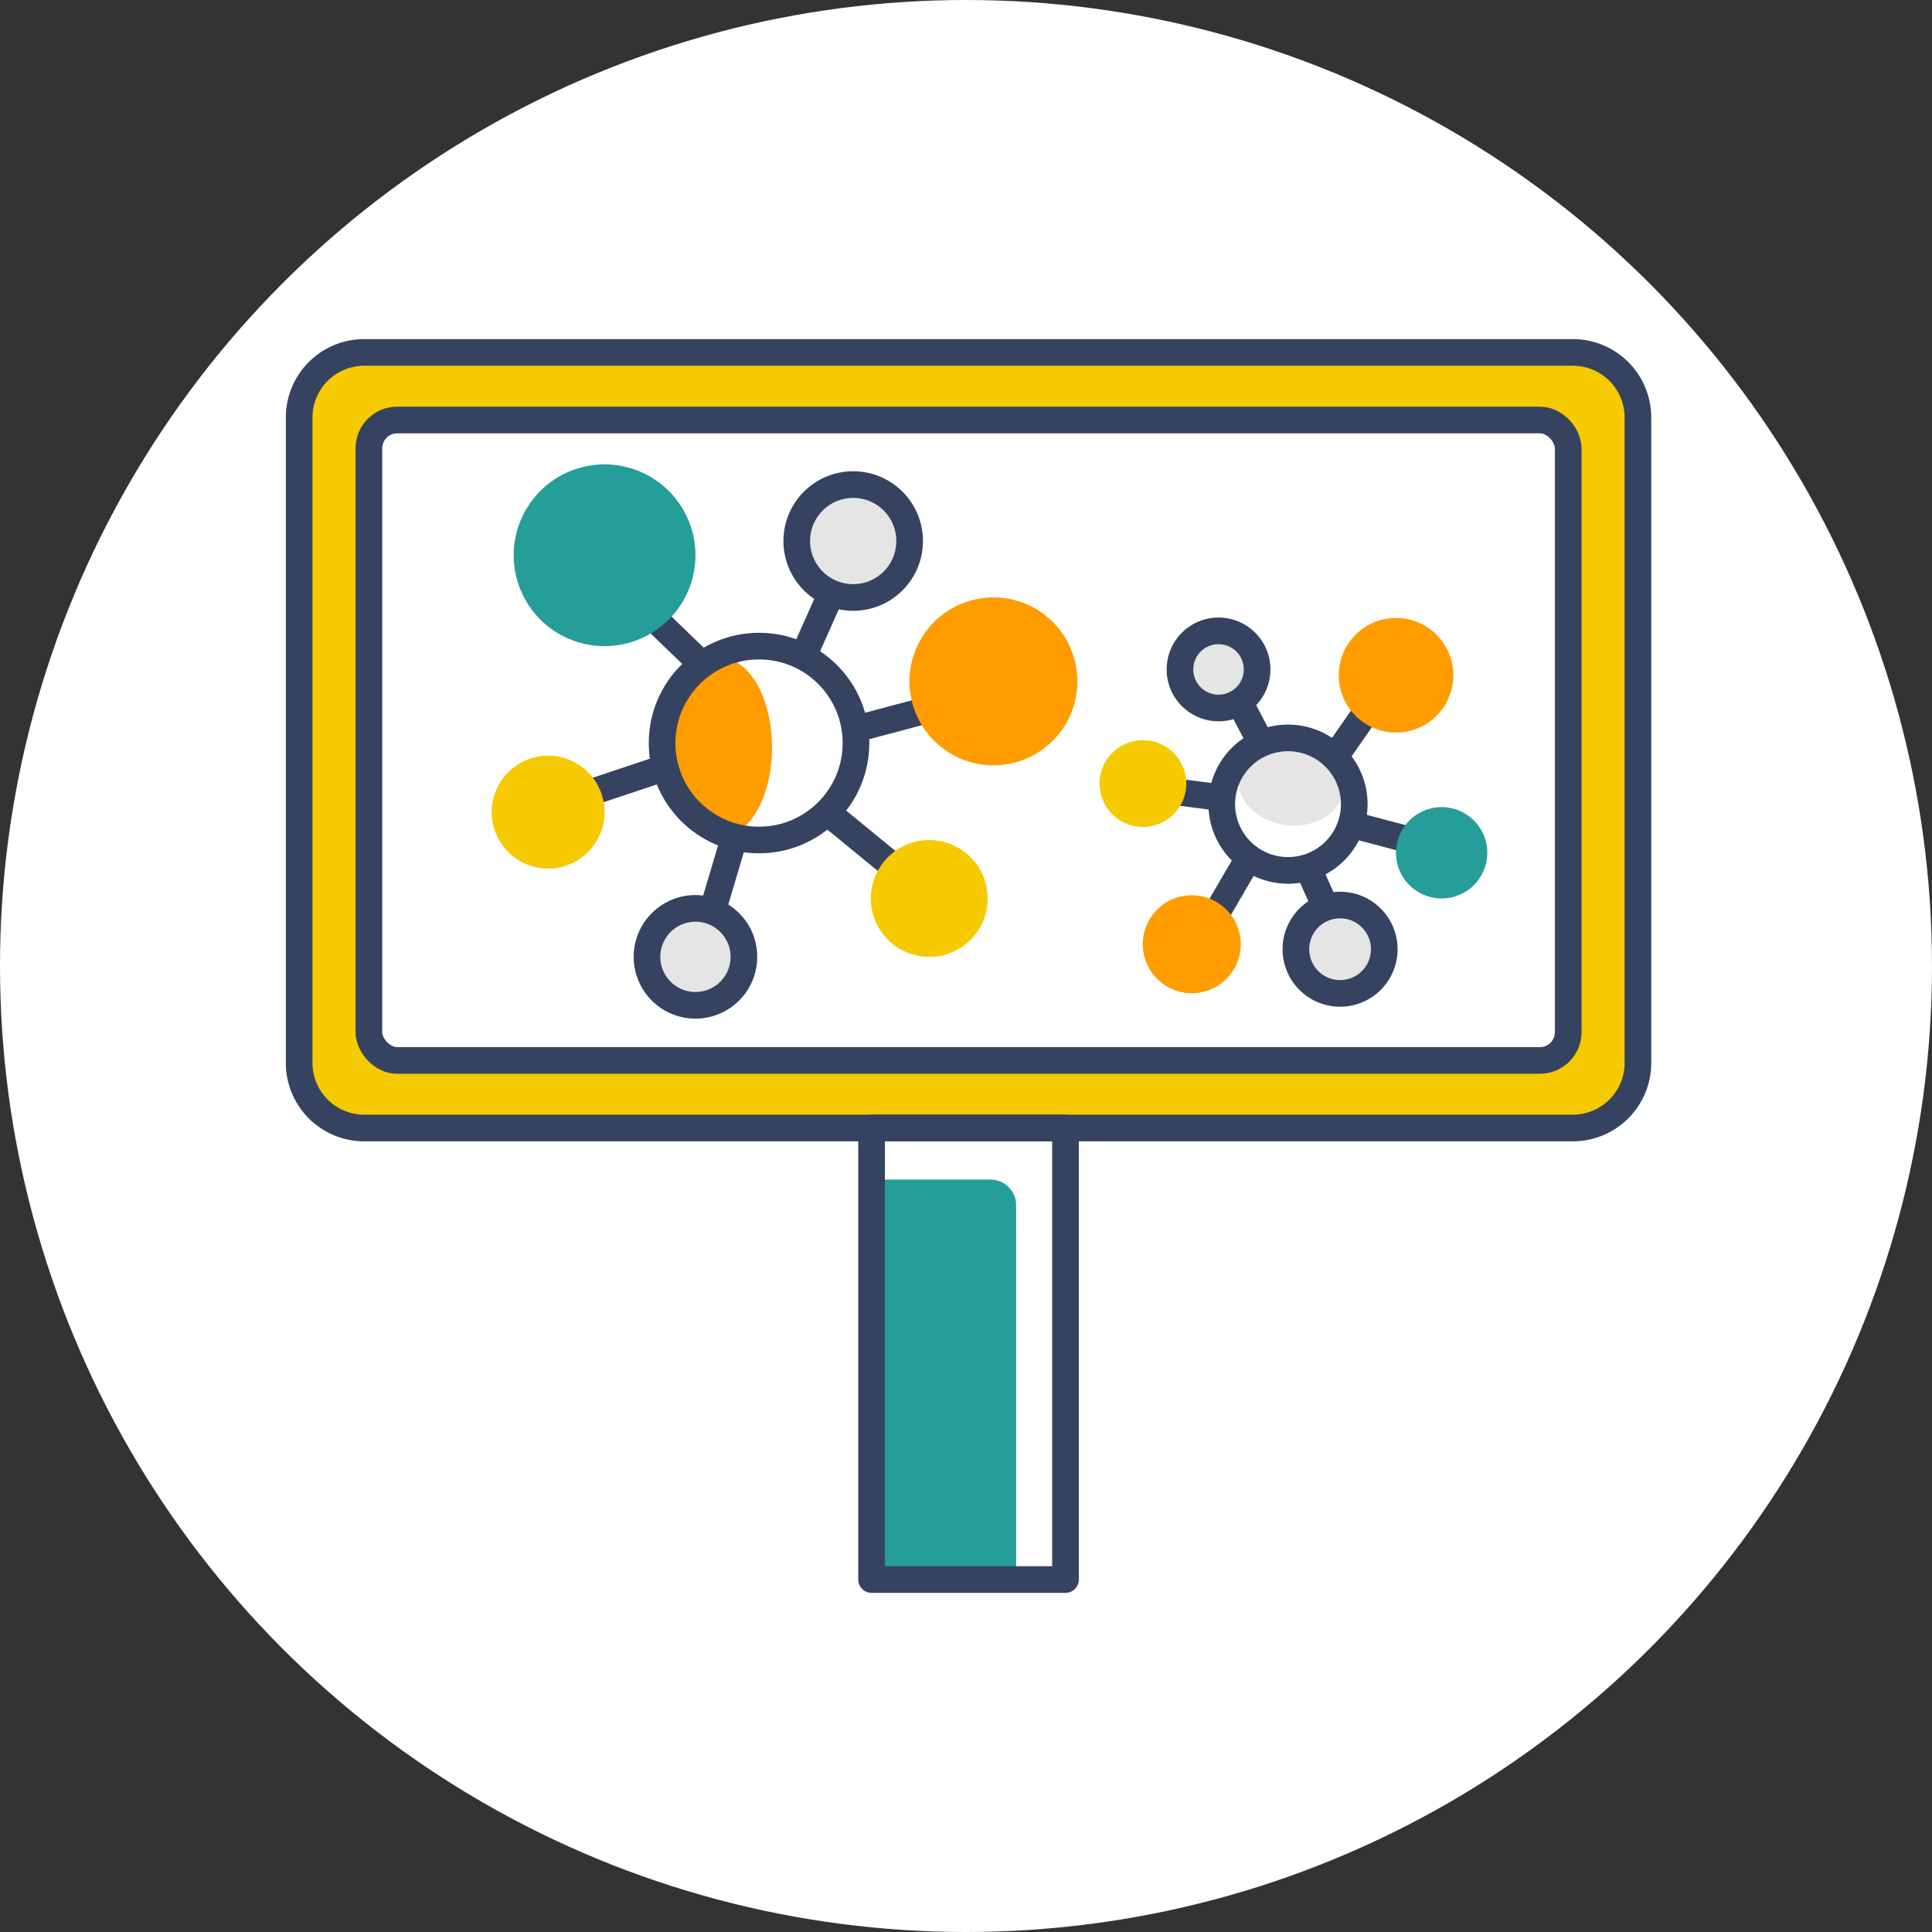 <svg xmlns="http://www.w3.org/2000/svg" xmlns:xlink="http://www.w3.org/1999/xlink" width="145" height="145" viewBox="0 0 145 145">
  <rect x="0" y="0" width="145" height="145" fill="#333333" stroke="none"/>
  <defs>
    <clipPath id="clip-path">
      <rect id="Rectangle_153" data-name="Rectangle 153" width="103.382" height="95" fill="none"/>
    </clipPath>
  </defs>
  <g id="dt-1.1-cta-icn" transform="translate(0 -21.515)">
    <circle id="Ellipse_20" data-name="Ellipse 20" cx="72.5" cy="72.5" r="72.5" transform="translate(0 21.515)" fill="#fff"/>
    <g id="Group_151" data-name="Group 151" transform="translate(21 46.514)">
      <g id="Group_150" data-name="Group 150" transform="translate(0 0)" clip-path="url(#clip-path)">
        <path id="Path_260" data-name="Path 260" d="M41.432,73.761H30.581V43.742H39.5a1.928,1.928,0,0,1,1.929,1.929Z" transform="translate(13.833 19.786)" fill="#259d99"/>
        <path id="Path_261" data-name="Path 261" d="M94.385,59.209H8.091A7.092,7.092,0,0,1,1,52.119V8.092A7.092,7.092,0,0,1,8.091,1H94.385a7.091,7.091,0,0,1,7.09,7.092V52.119a7.091,7.091,0,0,1-7.09,7.09" transform="translate(0.452 0.452)" fill="#f5ca00"/>
        <path id="Rectangle_150" data-name="Rectangle 150" d="M4.882,0H95.594a4.883,4.883,0,0,1,4.883,4.883V53.326a4.883,4.883,0,0,1-4.883,4.883H4.883A4.883,4.883,0,0,1,0,53.326V4.882A4.882,4.882,0,0,1,4.882,0Z" transform="translate(1.452 1.451)" fill="none" stroke="#354360" stroke-linecap="round" stroke-linejoin="round" stroke-width="2"/>
        <rect id="Rectangle_151" data-name="Rectangle 151" width="14.553" height="33.888" transform="translate(44.414 59.66)" fill="none" stroke="#354360" stroke-linecap="round" stroke-linejoin="round" stroke-width="2"/>
        <path id="Path_262" data-name="Path 262" d="M91.531,52.558H7.688A3.085,3.085,0,0,1,4.6,49.473V7.577A3.085,3.085,0,0,1,7.688,4.492H91.531a3.085,3.085,0,0,1,3.085,3.085v41.9a3.085,3.085,0,0,1-3.085,3.085" transform="translate(2.082 2.032)" fill="#fff"/>
        <rect id="Rectangle_152" data-name="Rectangle 152" width="90.013" height="48.066" rx="2.124" transform="translate(6.685 6.523)" fill="none" stroke="#354360" stroke-linecap="round" stroke-linejoin="round" stroke-width="2"/>
        <path id="Path_263" data-name="Path 263" d="M27.811,23.5c0,3.7-1.707,6.7-3.812,6.7s-3.812-3-3.812-6.7S21.893,16.8,24,16.8s3.812,3,3.812,6.7" transform="translate(9.131 7.6)" fill="#ff9c00"/>
        <line id="Line_22" data-name="Line 22" x2="7.394" y2="7.141" transform="translate(23.8 17.259)" fill="none" stroke="#354360" stroke-miterlimit="10" stroke-width="2"/>
        <circle id="Ellipse_52" data-name="Ellipse 52" cx="7.276" cy="7.276" r="7.276" transform="translate(28.691 23.493)" fill="none" stroke="#354360" stroke-miterlimit="10" stroke-width="2"/>
        <path id="Path_264" data-name="Path 264" d="M25.726,13.605a6.82,6.82,0,1,1-6.82-6.82,6.82,6.82,0,0,1,6.82,6.82" transform="translate(5.468 3.069)" fill="#259d99"/>
        <line id="Line_23" data-name="Line 23" y1="3.263" x2="9.782" transform="translate(18.909 32.689)" fill="none" stroke="#354360" stroke-miterlimit="10" stroke-width="2"/>
        <line id="Line_24" data-name="Line 24" y1="9.861" x2="2.935" transform="translate(31.194 37.803)" fill="none" stroke="#354360" stroke-miterlimit="10" stroke-width="2"/>
        <line id="Line_25" data-name="Line 25" x1="10.566" y1="8.663" transform="translate(41.073 35.953)" fill="none" stroke="#354360" stroke-miterlimit="10" stroke-width="2"/>
        <line id="Line_26" data-name="Line 26" x1="9.687" y2="2.571" transform="translate(43.878 26.967)" fill="none" stroke="#354360" stroke-miterlimit="10" stroke-width="2"/>
        <line id="Line_27" data-name="Line 27" x1="4.237" y2="9.522" transform="translate(39.628 13.971)" fill="none" stroke="#354360" stroke-miterlimit="10" stroke-width="2"/>
        <path id="Path_265" data-name="Path 265" d="M45.137,19.958a6.3,6.3,0,1,1-6.3-6.3,6.3,6.3,0,0,1,6.3,6.3" transform="translate(14.723 6.18)" fill="#ff9c00"/>
        <path id="Path_266" data-name="Path 266" d="M26.249,33.367a3.637,3.637,0,1,1-3.638-3.638,3.638,3.638,0,0,1,3.638,3.638" transform="translate(8.583 13.448)" fill="#e5e5e5"/>
        <path id="Path_267" data-name="Path 267" d="M26.249,33.367a3.637,3.637,0,1,1-3.638-3.638A3.638,3.638,0,0,1,26.249,33.367Z" transform="translate(8.583 13.448)" fill="none" stroke="#354360" stroke-miterlimit="10" stroke-width="2"/>
        <path id="Path_268" data-name="Path 268" d="M35.186,12.066a4.236,4.236,0,1,1-4.237-4.237,4.237,4.237,0,0,1,4.237,4.237" transform="translate(12.084 3.541)" fill="#e5e5e5"/>
        <path id="Path_269" data-name="Path 269" d="M35.186,12.066a4.236,4.236,0,1,1-4.237-4.237A4.237,4.237,0,0,1,35.186,12.066Z" transform="translate(12.084 3.541)" fill="none" stroke="#354360" stroke-miterlimit="10" stroke-width="2"/>
        <path id="Path_270" data-name="Path 270" d="M19.422,26.075a4.236,4.236,0,1,1-4.237-4.237,4.237,4.237,0,0,1,4.237,4.237" transform="translate(4.953 9.878)" fill="#f5ca00"/>
        <path id="Path_271" data-name="Path 271" d="M39.311,30.581A4.384,4.384,0,1,1,34.926,26.2a4.384,4.384,0,0,1,4.385,4.385" transform="translate(13.816 11.849)" fill="#f5ca00"/>
        <path id="Path_272" data-name="Path 272" d="M53.118,27.353c-2.163-.259-3.751-1.843-3.55-3.539s2.12-2.863,4.284-2.6S57.6,23.052,57.4,24.749s-2.12,2.863-4.283,2.6" transform="translate(22.415 9.577)" fill="#e5e5e5"/>
        <line id="Line_28" data-name="Line 28" x1="4.013" y2="5.766" transform="translate(79.446 25.678)" fill="none" stroke="#354360" stroke-miterlimit="10" stroke-width="2"/>
        <path id="Path_273" data-name="Path 273" d="M54.441,30.8a4.972,4.972,0,1,1,4.116-5.7A4.972,4.972,0,0,1,54.441,30.8Z" transform="translate(22.019 9.463)" fill="none" stroke="#354360" stroke-miterlimit="10" stroke-width="2"/>
        <path id="Path_274" data-name="Path 274" d="M59.706,23.268a4.3,4.3,0,1,1,3.563-4.934,4.3,4.3,0,0,1-3.563,4.934" transform="translate(24.751 6.657)" fill="#ff9c00"/>
        <line id="Line_29" data-name="Line 29" x2="3.266" y2="6.244" transform="translate(70.316 24.413)" fill="none" stroke="#354360" stroke-miterlimit="10" stroke-width="2"/>
        <line id="Line_30" data-name="Line 30" x2="6.973" y2="0.906" transform="translate(63.752 33.976)" fill="none" stroke="#354360" stroke-miterlimit="10" stroke-width="2"/>
        <line id="Line_31" data-name="Line 31" y1="8.071" x2="4.694" transform="translate(68.035 39.366)" fill="none" stroke="#354360" stroke-miterlimit="10" stroke-width="2"/>
        <line id="Line_32" data-name="Line 32" x1="2.79" y1="6.255" transform="translate(77.36 40.559)" fill="none" stroke="#354360" stroke-miterlimit="10" stroke-width="2"/>
        <line id="Line_33" data-name="Line 33" x1="6.884" y1="1.821" transform="translate(80.977 37.034)" fill="none" stroke="#354360" stroke-miterlimit="10" stroke-width="2"/>
        <path id="Path_275" data-name="Path 275" d="M56.353,36.146a3.316,3.316,0,1,1,2.745-3.8,3.316,3.316,0,0,1-2.745,3.8" transform="translate(23.752 13.369)" fill="#e5e5e5"/>
        <path id="Path_276" data-name="Path 276" d="M56.353,36.146a3.316,3.316,0,1,1,2.745-3.8A3.316,3.316,0,0,1,56.353,36.146Z" transform="translate(23.752 13.369)" fill="none" stroke="#354360" stroke-miterlimit="10" stroke-width="2"/>
        <path id="Path_277" data-name="Path 277" d="M46.132,27.508a3.255,3.255,0,1,1,2.7-3.733,3.257,3.257,0,0,1-2.7,3.733" transform="translate(19.16 9.517)" fill="#f5ca00"/>
        <path id="Path_278" data-name="Path 278" d="M61.652,31.305a3.426,3.426,0,1,1,2.836-3.927,3.425,3.425,0,0,1-2.836,3.927" transform="translate(26.092 11.081)" fill="#259d99"/>
        <path id="Path_279" data-name="Path 279" d="M49.87,21.139a2.894,2.894,0,1,1,2.4-3.319,2.893,2.893,0,0,1-2.4,3.319" transform="translate(21.041 6.961)" fill="#e5e5e5"/>
        <path id="Path_280" data-name="Path 280" d="M49.87,21.139a2.894,2.894,0,1,1,2.4-3.319A2.893,2.893,0,0,1,49.87,21.139Z" transform="translate(21.041 6.961)" fill="none" stroke="#354360" stroke-miterlimit="10" stroke-width="2"/>
        <path id="Path_281" data-name="Path 281" d="M48.86,36.356A3.676,3.676,0,1,1,51.9,32.142a3.675,3.675,0,0,1-3.043,4.215" transform="translate(20.174 13.141)" fill="#ff9c00"/>
      </g>
    </g>
  </g>
</svg>
